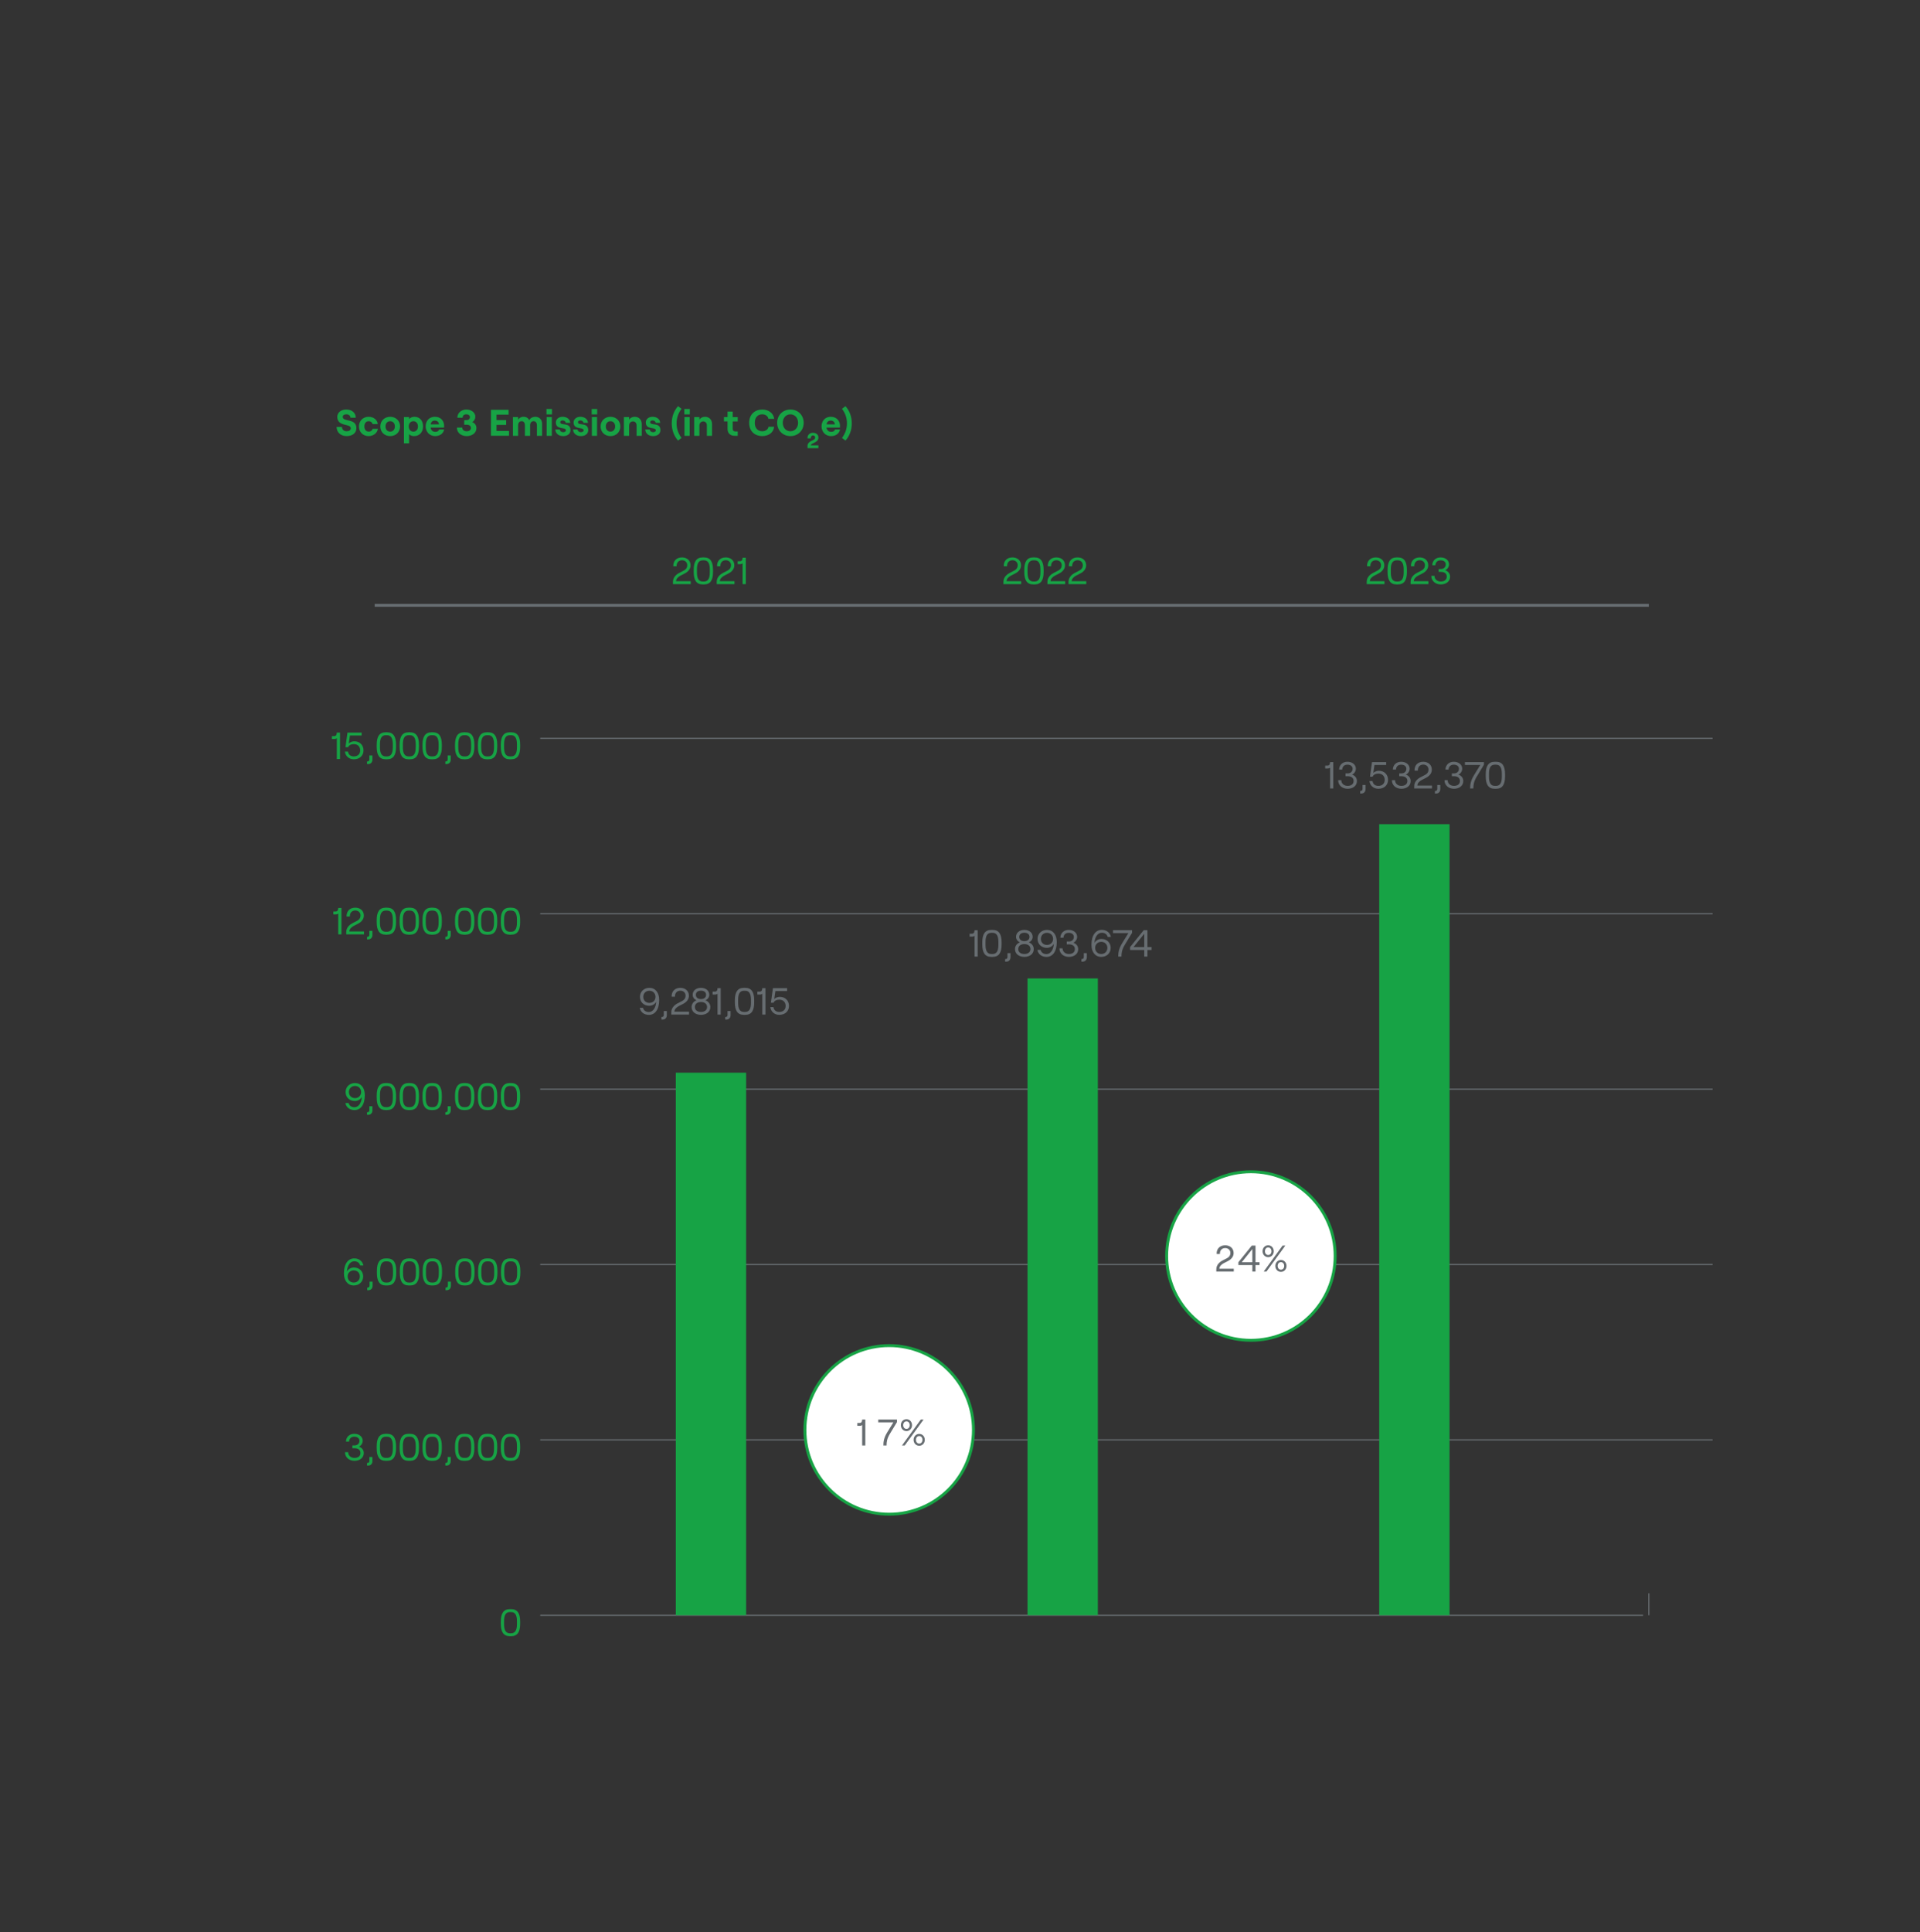 <?xml version="1.0" encoding="utf-8"?>
<!-- Generator: Adobe Illustrator 15.0.2, SVG Export Plug-In . SVG Version: 6.00 Build 0)  -->
<!DOCTYPE svg PUBLIC "-//W3C//DTD SVG 1.1//EN" "http://www.w3.org/Graphics/SVG/1.1/DTD/svg11.dtd">
<svg version="1.1" id="Vrstva_1" xmlns="http://www.w3.org/2000/svg" xmlns:xlink="http://www.w3.org/1999/xlink" x="0px" y="0px"
	 width="331px" height="333px" viewBox="0 0 331 333" enable-background="new 0 0 331 333" xml:space="preserve">
<rect x="0" y="0" width="331" height="333" fill="#333333" stroke="none"/>
<path fill="#17A345" d="M58.021,73.589h0.921c0.038,0.454,0.338,0.741,0.812,0.741c0.429,0,0.716-0.179,0.716-0.518
	c0-0.876-2.32-0.205-2.32-1.963c0-0.742,0.64-1.266,1.547-1.266c0.967,0,1.617,0.556,1.645,1.407h-0.915
	c-0.031-0.352-0.3-0.582-0.729-0.582c-0.377,0-0.612,0.179-0.612,0.441c0,0.934,2.353,0.179,2.353,1.95
	c0,0.837-0.678,1.361-1.682,1.361C58.736,75.161,58.059,74.541,58.021,73.589z M61.886,73.499c0-0.94,0.665-1.662,1.662-1.662
	c0.844,0,1.516,0.511,1.573,1.259h-0.896c-0.051-0.288-0.326-0.499-0.652-0.499c-0.479,0-0.761,0.377-0.761,0.901
	s0.288,0.895,0.774,0.895c0.325,0,0.588-0.198,0.65-0.486h0.908c-0.096,0.716-0.761,1.253-1.599,1.253
	C62.551,75.161,61.886,74.439,61.886,73.499z M65.565,73.499c0-0.959,0.71-1.662,1.701-1.662s1.7,0.703,1.7,1.662
	s-0.709,1.662-1.7,1.662S65.565,74.458,65.565,73.499z M67.267,74.394c0.479,0,0.806-0.364,0.806-0.895
	c0-0.537-0.325-0.901-0.806-0.901c-0.479,0-0.806,0.364-0.806,0.901C66.461,74.03,66.787,74.394,67.267,74.394z M69.636,71.888
	h0.889v0.352c0.192-0.25,0.513-0.403,0.928-0.403c0.901,0,1.478,0.658,1.478,1.662s-0.627,1.662-1.554,1.662
	c-0.364,0-0.679-0.121-0.852-0.339v1.592h-0.889V71.888z M71.267,74.394c0.467,0,0.786-0.358,0.786-0.895
	c0-0.543-0.319-0.901-0.786-0.901c-0.479,0-0.793,0.358-0.793,0.901C70.474,74.036,70.787,74.394,71.267,74.394z M74.972,71.837
	c1.139,0,1.593,0.837,1.593,1.573c0,0.122-0.007,0.217-0.013,0.288h-2.314c0.063,0.454,0.353,0.735,0.8,0.735
	c0.357,0,0.595-0.141,0.665-0.416h0.868c-0.128,0.697-0.74,1.144-1.533,1.144c-1.095,0-1.656-0.856-1.656-1.668
	C73.38,72.674,73.879,71.837,74.972,71.837z M75.676,73.135c-0.026-0.358-0.275-0.646-0.704-0.646c-0.402,0-0.646,0.198-0.722,0.646
	H75.676z M78.769,73.697h0.927c0,0.422,0.347,0.633,0.756,0.633c0.446,0,0.729-0.217,0.729-0.575c0-0.345-0.281-0.556-0.729-0.556
	h-0.423v-0.787h0.402c0.353,0,0.582-0.211,0.582-0.511c0-0.301-0.249-0.493-0.627-0.493c-0.357,0-0.626,0.179-0.633,0.595h-0.907
	c0.006-0.895,0.748-1.419,1.56-1.419c0.884,0,1.541,0.55,1.541,1.215c0,0.416-0.211,0.774-0.529,0.953
	c0.435,0.16,0.716,0.543,0.716,1.029c0,0.87-0.78,1.381-1.682,1.381C79.523,75.161,78.769,74.618,78.769,73.697z M84.638,70.635
	h3.043v0.825h-2.084v0.946h1.662v0.831h-1.662v1.042h2.154v0.831h-3.113V70.635z M88.427,71.888h0.895v0.454
	c0.174-0.294,0.479-0.505,0.914-0.505c0.507,0,0.831,0.205,0.985,0.588c0.153-0.313,0.556-0.588,1.073-0.588
	c0.704,0,1.157,0.518,1.157,1.164v2.11h-0.89v-1.829c0-0.416-0.224-0.69-0.567-0.69c-0.371,0-0.607,0.275-0.607,0.69v1.829h-0.896
	v-1.829c0-0.416-0.218-0.69-0.562-0.69c-0.371,0-0.607,0.275-0.607,0.69v1.829h-0.895V71.888z M94.212,70.488h0.946v0.94h-0.946
	V70.488z M94.237,71.888h0.896v3.223h-0.896V71.888z M95.735,74.023h0.769c0.031,0.288,0.255,0.467,0.588,0.467
	c0.274,0,0.467-0.134,0.467-0.313c0-0.659-1.731-0.013-1.731-1.368c0-0.569,0.491-0.972,1.149-0.972c0.773,0,1.298,0.416,1.33,1.048
	h-0.772c-0.039-0.275-0.288-0.422-0.531-0.422c-0.249,0-0.422,0.109-0.422,0.313c0,0.659,1.765-0.089,1.765,1.369
	c0,0.614-0.499,1.016-1.253,1.016C96.305,75.161,95.768,74.72,95.735,74.023z M98.795,74.023h0.767
	c0.032,0.288,0.256,0.467,0.589,0.467c0.274,0,0.467-0.134,0.467-0.313c0-0.659-1.732-0.013-1.732-1.368
	c0-0.569,0.492-0.972,1.151-0.972c0.772,0,1.298,0.416,1.329,1.048h-0.773c-0.038-0.275-0.287-0.422-0.53-0.422
	c-0.249,0-0.422,0.109-0.422,0.313c0,0.659,1.765-0.089,1.765,1.369c0,0.614-0.499,1.016-1.253,1.016
	C99.363,75.161,98.826,74.72,98.795,74.023z M102.007,70.488h0.946v0.94h-0.946V70.488z M102.032,71.888h0.896v3.223h-0.896V71.888z
	 M103.543,73.499c0-0.959,0.71-1.662,1.701-1.662c0.99,0,1.699,0.703,1.699,1.662s-0.709,1.662-1.699,1.662
	C104.253,75.161,103.543,74.458,103.543,73.499z M105.244,74.394c0.479,0,0.806-0.364,0.806-0.895c0-0.537-0.326-0.901-0.806-0.901
	c-0.48,0-0.807,0.364-0.807,0.901C104.438,74.03,104.765,74.394,105.244,74.394z M107.562,71.888h0.896v0.448
	c0.18-0.313,0.537-0.499,0.979-0.499c0.729,0,1.202,0.524,1.202,1.266v2.008h-0.896v-1.81c0-0.39-0.249-0.671-0.62-0.671
	c-0.391,0-0.665,0.301-0.665,0.716v1.765h-0.896V71.888z M111.242,74.023h0.768c0.032,0.288,0.256,0.467,0.588,0.467
	c0.275,0,0.467-0.134,0.467-0.313c0-0.659-1.731-0.013-1.731-1.368c0-0.569,0.492-0.972,1.149-0.972c0.774,0,1.298,0.416,1.33,1.048
	h-0.772c-0.038-0.275-0.288-0.422-0.53-0.422c-0.25,0-0.423,0.109-0.423,0.313c0,0.659,1.765-0.089,1.765,1.369
	c0,0.614-0.498,1.016-1.253,1.016C111.812,75.161,111.274,74.72,111.242,74.023z M115.806,72.968c0-1.151,0.371-2.148,1.08-2.966
	l0.607,0.454c-0.575,0.767-0.856,1.592-0.856,2.512c0,0.921,0.281,1.746,0.856,2.513l-0.607,0.454
	C116.177,75.117,115.806,74.119,115.806,72.968z M117.975,70.488h0.946v0.94h-0.946V70.488z M118.001,71.888h0.895v3.223h-0.895
	V71.888z M119.678,71.888h0.895v0.448c0.181-0.313,0.537-0.499,0.979-0.499c0.729,0,1.202,0.524,1.202,1.266v2.008h-0.896v-1.81
	c0-0.39-0.249-0.671-0.62-0.671c-0.39,0-0.665,0.301-0.665,0.716v1.765h-0.895V71.888z"/>
<g>
	<path fill="#17A345" d="M126.318,70.936v0.953h0.863v0.742h-0.863v1.272c0,0.313,0.167,0.46,0.454,0.46h0.409v0.748h-0.53
		c-0.741,0-1.222-0.422-1.222-1.17V72.63h-0.62v-0.742h0.62v-0.953L126.318,70.936L126.318,70.936z"/>
	<path fill="#17A345" d="M129.155,72.873c0-1.509,1.049-2.289,2.244-2.289c1.125,0,1.949,0.639,2.071,1.604h-1.004
		c-0.064-0.467-0.505-0.78-1.067-0.78c-0.723,0-1.278,0.505-1.278,1.464s0.557,1.458,1.278,1.458c0.575,0,1.018-0.313,1.094-0.774
		h0.959c-0.083,0.959-0.908,1.605-2.053,1.605C130.185,75.162,129.155,74.381,129.155,72.873z"/>
	<path fill="#17A345" d="M133.981,72.873c0-1.317,0.973-2.289,2.288-2.289c1.312,0,2.283,0.972,2.283,2.289
		s-0.973,2.289-2.283,2.289C134.953,75.162,133.981,74.189,133.981,72.873z M136.264,74.331c0.767,0,1.323-0.621,1.323-1.458
		s-0.558-1.464-1.323-1.464c-0.768,0-1.317,0.626-1.317,1.464S135.496,74.331,136.264,74.331z"/>
</g>
<path fill="#17A345" d="M140.154,74.595c0.558,0,0.938,0.325,0.938,0.822c0,0.355-0.206,0.632-0.625,0.841l-0.415,0.209
	c-0.127,0.067-0.28,0.165-0.28,0.288h1.312v0.486h-1.869l-0.004-0.415c0-0.408,0.348-0.677,0.591-0.796l0.426-0.213
	c0.19-0.09,0.299-0.225,0.299-0.4c0-0.22-0.138-0.366-0.373-0.366c-0.258,0-0.393,0.206-0.386,0.505h-0.563
	C139.197,74.958,139.57,74.595,140.154,74.595z"/>
<g>
	<path fill="#17A345" d="M143.221,71.837c1.138,0,1.592,0.837,1.592,1.573c0,0.122-0.007,0.217-0.013,0.288h-2.314
		c0.063,0.454,0.353,0.735,0.8,0.735c0.357,0,0.595-0.141,0.665-0.416h0.869c-0.128,0.697-0.741,1.145-1.534,1.145
		c-1.094,0-1.655-0.857-1.655-1.669C141.629,72.674,142.127,71.837,143.221,71.837z M143.924,73.135
		c-0.025-0.358-0.275-0.646-0.703-0.646c-0.403,0-0.646,0.198-0.723,0.646H143.924z"/>
	<path fill="#17A345" d="M146.012,72.969c0-0.921-0.281-1.746-0.857-2.513l0.607-0.454c0.71,0.818,1.081,1.816,1.081,2.967
		c0,1.15-0.371,2.148-1.081,2.966l-0.607-0.454C145.73,74.714,146.012,73.889,146.012,72.969z"/>
</g>
<g>
	<g>
		
			<line fill="none" stroke="#676D71" stroke-width="0.5" stroke-miterlimit="10" x1="64.595" y1="104.333" x2="284.253" y2="104.333"/>
	</g>
</g>
<g>
	<path fill="#17A345" d="M117.574,96.073c0.857,0,1.476,0.533,1.476,1.358c0,0.592-0.364,1.092-1.06,1.437l-0.65,0.332
		c-0.37,0.188-0.786,0.533-0.786,0.975h2.522v0.5h-3.062v-0.396c0-0.812,0.638-1.313,1.105-1.547l0.694-0.358
		c0.487-0.247,0.663-0.559,0.663-0.956c0-0.52-0.384-0.858-0.902-0.858c-0.586,0-0.956,0.416-0.931,1.04h-0.572
		C116.04,96.671,116.638,96.073,117.574,96.073z"/>
	<path fill="#17A345" d="M119.592,98.582v-0.364c0-1.391,0.449-2.145,1.548-2.145h0.229c1.11,0,1.553,0.754,1.553,2.145v0.364
		c0,1.391-0.441,2.146-1.553,2.146h-0.229C120.041,100.728,119.592,99.973,119.592,98.582z M121.159,100.227h0.2
		c0.709,0,1.009-0.526,1.009-1.579v-0.494c0-1.053-0.3-1.58-1.009-1.58h-0.2c-0.709,0-1.009,0.526-1.009,1.58v0.494
		C120.151,99.7,120.45,100.227,121.159,100.227z"/>
	<path fill="#17A345" d="M125.12,96.073c0.857,0,1.476,0.533,1.476,1.358c0,0.592-0.364,1.092-1.06,1.437l-0.65,0.332
		c-0.37,0.188-0.786,0.533-0.786,0.975h2.522v0.5h-3.062v-0.396c0-0.812,0.639-1.313,1.105-1.547l0.694-0.358
		c0.487-0.247,0.663-0.559,0.663-0.956c0-0.52-0.384-0.858-0.902-0.858c-0.585,0-0.956,0.416-0.931,1.04h-0.571
		C123.586,96.671,124.184,96.073,125.12,96.073z"/>
	<path fill="#17A345" d="M128.574,100.675h-0.554v-3.601c-0.07,0.104-0.232,0.156-0.409,0.156h-0.436v-0.5h0.37
		c0.286,0,0.449-0.124,0.48-0.604h0.547L128.574,100.675L128.574,100.675z"/>
</g>
<g>
	<path fill="#17A345" d="M174.546,96.073c0.857,0,1.476,0.533,1.476,1.358c0,0.592-0.363,1.092-1.06,1.437l-0.65,0.332
		c-0.37,0.188-0.786,0.533-0.786,0.975h2.522v0.5h-3.062v-0.396c0-0.812,0.639-1.313,1.105-1.547l0.695-0.358
		c0.486-0.247,0.663-0.559,0.663-0.956c0-0.52-0.385-0.858-0.903-0.858c-0.585,0-0.956,0.416-0.93,1.04h-0.572
		C173.012,96.671,173.609,96.073,174.546,96.073z"/>
	<path fill="#17A345" d="M176.584,98.582v-0.364c0-1.391,0.448-2.145,1.547-2.145h0.228c1.111,0,1.555,0.754,1.555,2.145v0.364
		c0,1.391-0.442,2.146-1.555,2.146h-0.228C177.032,100.728,176.584,99.973,176.584,98.582z M178.15,100.227h0.201
		c0.709,0,1.008-0.526,1.008-1.579v-0.494c0-1.053-0.299-1.58-1.008-1.58h-0.201c-0.709,0-1.008,0.526-1.008,1.58v0.494
		C177.143,99.7,177.441,100.227,178.15,100.227z"/>
	<path fill="#17A345" d="M182.131,96.073c0.857,0,1.476,0.533,1.476,1.358c0,0.592-0.363,1.092-1.06,1.437l-0.65,0.332
		c-0.37,0.188-0.786,0.533-0.786,0.975h2.522v0.5h-3.062v-0.396c0-0.812,0.639-1.313,1.105-1.547l0.695-0.358
		c0.486-0.247,0.663-0.559,0.663-0.956c0-0.52-0.385-0.858-0.903-0.858c-0.585,0-0.956,0.416-0.93,1.04h-0.572
		C180.597,96.671,181.194,96.073,182.131,96.073z"/>
	<path fill="#17A345" d="M185.768,96.073c0.858,0,1.477,0.533,1.477,1.358c0,0.592-0.364,1.092-1.061,1.437l-0.649,0.332
		c-0.37,0.188-0.786,0.533-0.786,0.975h2.521v0.5h-3.062v-0.396c0-0.812,0.638-1.313,1.104-1.547l0.695-0.358
		c0.487-0.247,0.663-0.559,0.663-0.956c0-0.52-0.384-0.858-0.903-0.858c-0.585,0-0.956,0.416-0.93,1.04h-0.572
		C184.233,96.671,184.831,96.073,185.768,96.073z"/>
</g>
<g>
	<path fill="#17A345" d="M237.175,96.073c0.858,0,1.476,0.533,1.476,1.358c0,0.592-0.363,1.092-1.06,1.437l-0.65,0.332
		c-0.37,0.188-0.786,0.533-0.786,0.975h2.522v0.5h-3.062v-0.396c0-0.812,0.638-1.313,1.104-1.547l0.695-0.358
		c0.486-0.247,0.663-0.559,0.663-0.956c0-0.52-0.385-0.858-0.903-0.858c-0.585,0-0.956,0.416-0.93,1.04h-0.572
		C235.641,96.671,236.238,96.073,237.175,96.073z"/>
	<path fill="#17A345" d="M239.213,98.582v-0.364c0-1.391,0.448-2.145,1.547-2.145h0.228c1.111,0,1.555,0.754,1.555,2.145v0.364
		c0,1.391-0.442,2.146-1.555,2.146h-0.228C239.661,100.728,239.213,99.973,239.213,98.582z M240.779,100.227h0.201
		c0.709,0,1.008-0.526,1.008-1.579v-0.494c0-1.053-0.299-1.58-1.008-1.58h-0.201c-0.709,0-1.008,0.526-1.008,1.58v0.494
		C239.771,99.7,240.07,100.227,240.779,100.227z"/>
</g>
<g>
	<path fill="#17A345" d="M244.746,96.073c0.857,0,1.476,0.533,1.476,1.358c0,0.592-0.364,1.092-1.06,1.437l-0.65,0.332
		c-0.37,0.188-0.786,0.533-0.786,0.975h2.522v0.5h-3.062v-0.396c0-0.812,0.639-1.313,1.105-1.547l0.694-0.358
		c0.487-0.247,0.663-0.559,0.663-0.956c0-0.52-0.384-0.858-0.902-0.858c-0.585,0-0.956,0.416-0.931,1.04h-0.571
		C243.212,96.671,243.81,96.073,244.746,96.073z"/>
	<path fill="#17A345" d="M246.751,99.245h0.546c0,0.592,0.468,0.981,1.085,0.981c0.631,0,1.034-0.305,1.034-0.845
		c0-0.533-0.403-0.819-1.034-0.819h-0.363v-0.487h0.357c0.539,0,0.864-0.332,0.864-0.787c0-0.448-0.352-0.715-0.896-0.715
		c-0.521,0-0.858,0.305-0.891,0.845h-0.54c0.031-0.825,0.624-1.345,1.437-1.345c0.846,0,1.456,0.5,1.456,1.196
		c0,0.461-0.292,0.852-0.656,1.014c0.476,0.156,0.839,0.559,0.839,1.105c0,0.871-0.755,1.339-1.605,1.339
		C247.466,100.728,246.751,100.136,246.751,99.245z"/>
</g>
<g>
	<g>
		<path fill="none" stroke="#676D71" stroke-width="0.2" stroke-miterlimit="10" d="M284.253,278.395v-3.78 M93.136,278.395h190.118
			"/>
	</g>
</g>
<g>
	<path fill="#17A345" d="M86.342,279.854v-0.364c0-1.392,0.448-2.146,1.547-2.146h0.229c1.11,0,1.554,0.754,1.554,2.146v0.364
		c0,1.391-0.442,2.146-1.554,2.146h-0.229C86.79,281.998,86.342,281.244,86.342,279.854z M87.908,281.497h0.2
		c0.709,0,1.009-0.526,1.009-1.579v-0.494c0-1.053-0.3-1.58-1.009-1.58h-0.2c-0.709,0-1.009,0.526-1.009,1.58v0.494
		C86.9,280.971,87.199,281.497,87.908,281.497z"/>
</g>
<g>
	<path fill="#17A345" d="M59.477,250.292h0.546c0,0.592,0.469,0.981,1.085,0.981c0.631,0,1.034-0.306,1.034-0.846
		c0-0.533-0.403-0.818-1.034-0.818h-0.362v-0.487h0.356c0.539,0,0.864-0.332,0.864-0.787c0-0.448-0.351-0.715-0.896-0.715
		c-0.521,0-0.857,0.306-0.891,0.845h-0.54c0.032-0.824,0.624-1.345,1.438-1.345c0.845,0,1.456,0.5,1.456,1.196
		c0,0.461-0.292,0.852-0.656,1.014c0.475,0.156,0.839,0.559,0.839,1.105c0,0.871-0.755,1.338-1.606,1.338
		C60.191,251.773,59.477,251.184,59.477,250.292z"/>
	<path fill="#17A345" d="M63.679,251.807v-0.688h0.526v0.708c0,0.455-0.293,0.767-0.723,0.767h-0.208v-0.448h0.092
		C63.555,252.145,63.679,252.009,63.679,251.807z"/>
	<path fill="#17A345" d="M64.943,249.629v-0.363c0-1.392,0.449-2.146,1.549-2.146h0.228c1.111,0,1.553,0.754,1.553,2.146v0.363
		c0,1.391-0.44,2.145-1.553,2.145h-0.228C65.393,251.773,64.943,251.021,64.943,249.629z M66.511,251.273h0.201
		c0.709,0,1.008-0.525,1.008-1.58V249.2c0-1.054-0.299-1.58-1.008-1.58h-0.201c-0.709,0-1.008,0.526-1.008,1.58v0.493
		C65.503,250.748,65.802,251.273,66.511,251.273z"/>
	<path fill="#17A345" d="M68.893,249.629v-0.363c0-1.392,0.448-2.146,1.547-2.146h0.229c1.11,0,1.554,0.754,1.554,2.146v0.363
		c0,1.391-0.442,2.145-1.554,2.145H70.44C69.341,251.773,68.893,251.021,68.893,249.629z M70.459,251.273h0.201
		c0.709,0,1.008-0.525,1.008-1.58V249.2c0-1.054-0.299-1.58-1.008-1.58h-0.201c-0.709,0-1.008,0.526-1.008,1.58v0.493
		C69.451,250.748,69.75,251.273,70.459,251.273z"/>
	<path fill="#17A345" d="M72.84,249.629v-0.363c0-1.392,0.449-2.146,1.548-2.146h0.229c1.11,0,1.553,0.754,1.553,2.146v0.363
		c0,1.391-0.441,2.145-1.553,2.145h-0.229C73.289,251.773,72.84,251.021,72.84,249.629z M74.407,251.273h0.2
		c0.709,0,1.009-0.525,1.009-1.58V249.2c0-1.054-0.3-1.58-1.009-1.58h-0.2c-0.71,0-1.009,0.526-1.009,1.58v0.493
		C73.399,250.748,73.698,251.273,74.407,251.273z"/>
	<path fill="#17A345" d="M77.179,251.807v-0.688h0.526v0.708c0,0.455-0.293,0.767-0.723,0.767h-0.208v-0.448h0.092
		C77.055,252.145,77.179,252.009,77.179,251.807z"/>
	<path fill="#17A345" d="M78.445,249.629v-0.363c0-1.392,0.448-2.146,1.548-2.146h0.228c1.111,0,1.554,0.754,1.554,2.146v0.363
		c0,1.391-0.441,2.145-1.554,2.145h-0.228C78.894,251.773,78.445,251.021,78.445,249.629z M80.012,251.273h0.201
		c0.709,0,1.008-0.525,1.008-1.58V249.2c0-1.054-0.299-1.58-1.008-1.58h-0.201c-0.709,0-1.008,0.526-1.008,1.58v0.493
		C79.004,250.748,79.303,251.273,80.012,251.273z"/>
	<path fill="#17A345" d="M82.393,249.629v-0.363c0-1.392,0.449-2.146,1.548-2.146h0.229c1.11,0,1.553,0.754,1.553,2.146v0.363
		c0,1.391-0.441,2.145-1.553,2.145H83.94C82.842,251.773,82.393,251.021,82.393,249.629z M83.96,251.273h0.201
		c0.709,0,1.008-0.525,1.008-1.58V249.2c0-1.054-0.299-1.58-1.008-1.58H83.96c-0.709,0-1.008,0.526-1.008,1.58v0.493
		C82.952,250.748,83.251,251.273,83.96,251.273z"/>
	<path fill="#17A345" d="M86.342,249.629v-0.363c0-1.392,0.448-2.146,1.547-2.146h0.229c1.11,0,1.554,0.754,1.554,2.146v0.363
		c0,1.391-0.442,2.145-1.554,2.145h-0.229C86.79,251.773,86.342,251.021,86.342,249.629z M87.908,251.273h0.2
		c0.709,0,1.009-0.525,1.009-1.58V249.2c0-1.054-0.3-1.58-1.009-1.58h-0.2c-0.709,0-1.009,0.526-1.009,1.58v0.493
		C86.9,250.748,87.199,251.273,87.908,251.273z"/>
</g>
<g>
	<path fill="#17A345" d="M62.609,220.004c0,0.896-0.688,1.547-1.625,1.547c-1.04,0-1.689-0.832-1.689-2.087
		c0-1.709,0.768-2.573,1.774-2.573c0.839,0,1.449,0.493,1.572,1.215h-0.559c-0.099-0.441-0.469-0.722-1.008-0.722
		c-0.729,0-1.217,0.78-1.262,1.781c0.195-0.423,0.688-0.708,1.196-0.708C61.953,218.458,62.609,219.114,62.609,220.004z
		 M60.984,221.051c0.617,0,1.054-0.441,1.054-1.053c0-0.604-0.437-1.04-1.054-1.04c-0.61,0-1.053,0.437-1.053,1.04
		C59.932,220.609,60.373,221.051,60.984,221.051z"/>
	<path fill="#17A345" d="M63.711,221.584v-0.689h0.525v0.709c0,0.455-0.292,0.767-0.722,0.767h-0.208v-0.449h0.091
		C63.587,221.922,63.711,221.786,63.711,221.584z"/>
	<path fill="#17A345" d="M64.977,219.406v-0.364c0-1.392,0.448-2.146,1.547-2.146h0.229c1.11,0,1.554,0.754,1.554,2.146v0.364
		c0,1.391-0.442,2.146-1.554,2.146h-0.229C65.425,221.552,64.977,220.797,64.977,219.406z M66.543,221.051h0.201
		c0.709,0,1.008-0.525,1.008-1.578v-0.494c0-1.054-0.299-1.58-1.008-1.58h-0.201c-0.709,0-1.008,0.525-1.008,1.58v0.494
		C65.535,220.523,65.834,221.051,66.543,221.051z"/>
	<path fill="#17A345" d="M68.924,219.406v-0.364c0-1.392,0.449-2.146,1.548-2.146H70.7c1.11,0,1.553,0.754,1.553,2.146v0.364
		c0,1.391-0.441,2.146-1.553,2.146h-0.229C69.373,221.552,68.924,220.797,68.924,219.406z M70.491,221.051h0.2
		c0.709,0,1.009-0.525,1.009-1.578v-0.494c0-1.054-0.3-1.58-1.009-1.58h-0.2c-0.709,0-1.009,0.525-1.009,1.58v0.494
		C69.483,220.523,69.782,221.051,70.491,221.051z"/>
	<path fill="#17A345" d="M72.873,219.406v-0.364c0-1.392,0.447-2.146,1.547-2.146h0.228c1.111,0,1.555,0.754,1.555,2.146v0.364
		c0,1.391-0.442,2.146-1.555,2.146H74.42C73.321,221.552,72.873,220.797,72.873,219.406z M74.439,221.051h0.201
		c0.709,0,1.008-0.525,1.008-1.578v-0.494c0-1.054-0.299-1.58-1.008-1.58h-0.201c-0.709,0-1.008,0.525-1.008,1.58v0.494
		C73.432,220.523,73.73,221.051,74.439,221.051z"/>
	<path fill="#17A345" d="M77.211,221.584v-0.689h0.525v0.709c0,0.455-0.292,0.767-0.722,0.767h-0.208v-0.449h0.091
		C77.087,221.922,77.211,221.786,77.211,221.584z"/>
	<path fill="#17A345" d="M78.477,219.406v-0.364c0-1.392,0.449-2.146,1.548-2.146h0.229c1.11,0,1.553,0.754,1.553,2.146v0.364
		c0,1.391-0.441,2.146-1.553,2.146h-0.229C78.926,221.552,78.477,220.797,78.477,219.406z M80.044,221.051h0.201
		c0.709,0,1.008-0.525,1.008-1.578v-0.494c0-1.054-0.299-1.58-1.008-1.58h-0.201c-0.709,0-1.008,0.525-1.008,1.58v0.494
		C79.036,220.523,79.335,221.051,80.044,221.051z"/>
	<path fill="#17A345" d="M82.426,219.406v-0.364c0-1.392,0.448-2.146,1.547-2.146H84.2c1.11,0,1.554,0.754,1.554,2.146v0.364
		c0,1.391-0.442,2.146-1.554,2.146h-0.229C82.874,221.552,82.426,220.797,82.426,219.406z M83.992,221.051h0.2
		c0.709,0,1.009-0.525,1.009-1.578v-0.494c0-1.054-0.3-1.58-1.009-1.58h-0.2c-0.709,0-1.009,0.525-1.009,1.58v0.494
		C82.984,220.523,83.283,221.051,83.992,221.051z"/>
	<path fill="#17A345" d="M86.373,219.406v-0.364c0-1.392,0.448-2.146,1.548-2.146h0.228c1.111,0,1.554,0.754,1.554,2.146v0.364
		c0,1.391-0.441,2.146-1.554,2.146h-0.228C86.822,221.552,86.373,220.797,86.373,219.406z M87.94,221.051h0.201
		c0.709,0,1.008-0.525,1.008-1.578v-0.494c0-1.054-0.299-1.58-1.008-1.58H87.94c-0.709,0-1.008,0.525-1.008,1.58v0.494
		C86.933,220.523,87.231,221.051,87.94,221.051z"/>
</g>
<g>
	<path fill="#17A345" d="M59.58,188.215c0-0.896,0.688-1.547,1.625-1.547c1.04,0,1.689,0.832,1.689,2.086
		c0,1.709-0.768,2.574-1.773,2.574c-0.839,0-1.45-0.494-1.573-1.217h0.559c0.099,0.443,0.469,0.723,1.009,0.723
		c0.728,0,1.216-0.779,1.261-1.781c-0.194,0.424-0.688,0.708-1.196,0.708C60.236,189.762,59.58,189.105,59.58,188.215z
		 M61.205,189.261c0.61,0,1.053-0.435,1.053-1.04c0-0.611-0.441-1.053-1.053-1.053c-0.617,0-1.054,0.441-1.054,1.053
		C60.152,188.826,60.588,189.261,61.205,189.261z"/>
</g>
<g>
	<path fill="#17A345" d="M63.678,191.354v-0.688h0.526v0.708c0,0.455-0.292,0.768-0.723,0.768h-0.208v-0.449h0.092
		C63.554,191.691,63.678,191.557,63.678,191.354z"/>
	<path fill="#17A345" d="M64.943,189.177v-0.364c0-1.391,0.449-2.145,1.549-2.145h0.228c1.111,0,1.553,0.754,1.553,2.145v0.364
		c0,1.392-0.44,2.146-1.553,2.146h-0.228C65.393,191.322,64.943,190.568,64.943,189.177z M66.511,190.82h0.201
		c0.709,0,1.008-0.525,1.008-1.578v-0.494c0-1.053-0.299-1.58-1.008-1.58h-0.201c-0.709,0-1.008,0.525-1.008,1.58v0.494
		C65.503,190.295,65.802,190.82,66.511,190.82z"/>
	<path fill="#17A345" d="M68.893,189.177v-0.364c0-1.391,0.448-2.145,1.547-2.145h0.229c1.11,0,1.554,0.754,1.554,2.145v0.364
		c0,1.392-0.442,2.146-1.554,2.146H70.44C69.341,191.322,68.893,190.568,68.893,189.177z M70.459,190.82h0.201
		c0.709,0,1.008-0.525,1.008-1.578v-0.494c0-1.053-0.299-1.58-1.008-1.58h-0.201c-0.709,0-1.008,0.525-1.008,1.58v0.494
		C69.451,190.295,69.75,190.82,70.459,190.82z"/>
	<path fill="#17A345" d="M72.84,189.177v-0.364c0-1.391,0.449-2.145,1.548-2.145h0.229c1.11,0,1.553,0.754,1.553,2.145v0.364
		c0,1.392-0.441,2.146-1.553,2.146h-0.229C73.289,191.322,72.84,190.568,72.84,189.177z M74.407,190.82h0.2
		c0.709,0,1.009-0.525,1.009-1.578v-0.494c0-1.053-0.3-1.58-1.009-1.58h-0.2c-0.71,0-1.009,0.525-1.009,1.58v0.494
		C73.399,190.295,73.698,190.82,74.407,190.82z"/>
	<path fill="#17A345" d="M77.179,191.354v-0.688h0.526v0.708c0,0.455-0.293,0.768-0.723,0.768h-0.208v-0.449h0.092
		C77.055,191.691,77.179,191.557,77.179,191.354z"/>
	<path fill="#17A345" d="M78.443,189.177v-0.364c0-1.391,0.449-2.145,1.549-2.145h0.228c1.111,0,1.553,0.754,1.553,2.145v0.364
		c0,1.392-0.44,2.146-1.553,2.146h-0.228C78.893,191.322,78.443,190.568,78.443,189.177z M80.011,190.82h0.201
		c0.709,0,1.008-0.525,1.008-1.578v-0.494c0-1.053-0.299-1.58-1.008-1.58h-0.201c-0.709,0-1.008,0.525-1.008,1.58v0.494
		C79.003,190.295,79.302,190.82,80.011,190.82z"/>
	<path fill="#17A345" d="M82.393,189.177v-0.364c0-1.391,0.448-2.145,1.547-2.145h0.229c1.11,0,1.554,0.754,1.554,2.145v0.364
		c0,1.392-0.442,2.146-1.554,2.146H83.94C82.841,191.322,82.393,190.568,82.393,189.177z M83.959,190.82h0.201
		c0.709,0,1.008-0.525,1.008-1.578v-0.494c0-1.053-0.299-1.58-1.008-1.58h-0.201c-0.709,0-1.008,0.525-1.008,1.58v0.494
		C82.951,190.295,83.25,190.82,83.959,190.82z"/>
	<path fill="#17A345" d="M86.34,189.177v-0.364c0-1.391,0.449-2.145,1.548-2.145h0.229c1.11,0,1.553,0.754,1.553,2.145v0.364
		c0,1.392-0.441,2.146-1.553,2.146h-0.229C86.789,191.322,86.34,190.568,86.34,189.177z M87.907,190.82h0.2
		c0.709,0,1.009-0.525,1.009-1.578v-0.494c0-1.053-0.3-1.58-1.009-1.58h-0.2c-0.71,0-1.009,0.525-1.009,1.58v0.494
		C86.899,190.295,87.198,190.82,87.907,190.82z"/>
</g>
<g>
	<path fill="#17A345" d="M58.866,161.041h-0.554v-3.601c-0.07,0.104-0.232,0.156-0.409,0.156h-0.436v-0.5h0.371
		c0.285,0,0.448-0.124,0.479-0.604h0.547L58.866,161.041L58.866,161.041z"/>
	<path fill="#17A345" d="M61.25,156.438c0.857,0,1.476,0.533,1.476,1.358c0,0.592-0.364,1.092-1.06,1.437l-0.65,0.332
		c-0.37,0.188-0.786,0.533-0.786,0.975h2.522v0.5H59.69v-0.396c0-0.812,0.639-1.313,1.105-1.547l0.695-0.358
		c0.486-0.247,0.662-0.559,0.662-0.956c0-0.52-0.384-0.858-0.902-0.858c-0.585,0-0.956,0.416-0.931,1.04h-0.571
		C59.716,157.036,60.313,156.438,61.25,156.438z"/>
	<path fill="#17A345" d="M63.678,161.125v-0.689h0.526v0.708c0,0.455-0.292,0.767-0.723,0.767h-0.208v-0.449h0.092
		C63.554,161.463,63.678,161.327,63.678,161.125z"/>
	<path fill="#17A345" d="M64.943,158.947v-0.364c0-1.391,0.448-2.145,1.548-2.145h0.228c1.111,0,1.554,0.754,1.554,2.145v0.364
		c0,1.391-0.441,2.146-1.554,2.146H66.49C65.392,161.093,64.943,160.338,64.943,158.947z M66.51,160.592h0.201
		c0.709,0,1.008-0.526,1.008-1.579v-0.494c0-1.053-0.299-1.58-1.008-1.58H66.51c-0.709,0-1.008,0.526-1.008,1.58v0.494
		C65.502,160.065,65.801,160.592,66.51,160.592z"/>
	<path fill="#17A345" d="M68.891,158.947v-0.364c0-1.391,0.449-2.145,1.548-2.145h0.229c1.11,0,1.553,0.754,1.553,2.145v0.364
		c0,1.391-0.441,2.146-1.553,2.146h-0.229C69.34,161.093,68.891,160.338,68.891,158.947z M70.458,160.592h0.201
		c0.709,0,1.008-0.526,1.008-1.579v-0.494c0-1.053-0.299-1.58-1.008-1.58h-0.201c-0.709,0-1.008,0.526-1.008,1.58v0.494
		C69.45,160.065,69.749,160.592,70.458,160.592z"/>
	<path fill="#17A345" d="M72.84,158.947v-0.364c0-1.391,0.448-2.145,1.547-2.145h0.228c1.111,0,1.555,0.754,1.555,2.145v0.364
		c0,1.391-0.442,2.146-1.555,2.146h-0.228C73.288,161.093,72.84,160.338,72.84,158.947z M74.406,160.592h0.201
		c0.709,0,1.009-0.526,1.009-1.579v-0.494c0-1.053-0.3-1.58-1.009-1.58h-0.201c-0.709,0-1.008,0.526-1.008,1.58v0.494
		C73.398,160.065,73.697,160.592,74.406,160.592z"/>
	<path fill="#17A345" d="M77.178,161.125v-0.689h0.526v0.708c0,0.455-0.292,0.767-0.723,0.767h-0.208v-0.449h0.092
		C77.054,161.463,77.178,161.327,77.178,161.125z"/>
	<path fill="#17A345" d="M78.443,158.947v-0.364c0-1.391,0.449-2.145,1.549-2.145h0.228c1.111,0,1.553,0.754,1.553,2.145v0.364
		c0,1.391-0.44,2.146-1.553,2.146h-0.228C78.893,161.093,78.443,160.338,78.443,158.947z M80.011,160.592h0.201
		c0.709,0,1.008-0.526,1.008-1.579v-0.494c0-1.053-0.299-1.58-1.008-1.58h-0.201c-0.709,0-1.008,0.526-1.008,1.58v0.494
		C79.003,160.065,79.302,160.592,80.011,160.592z"/>
	<path fill="#17A345" d="M82.393,158.947v-0.364c0-1.391,0.448-2.145,1.547-2.145h0.229c1.11,0,1.554,0.754,1.554,2.145v0.364
		c0,1.391-0.442,2.146-1.554,2.146H83.94C82.841,161.093,82.393,160.338,82.393,158.947z M83.959,160.592h0.201
		c0.709,0,1.008-0.526,1.008-1.579v-0.494c0-1.053-0.299-1.58-1.008-1.58h-0.201c-0.709,0-1.008,0.526-1.008,1.58v0.494
		C82.951,160.065,83.25,160.592,83.959,160.592z"/>
	<path fill="#17A345" d="M86.34,158.947v-0.364c0-1.391,0.449-2.145,1.548-2.145h0.229c1.11,0,1.553,0.754,1.553,2.145v0.364
		c0,1.391-0.441,2.146-1.553,2.146h-0.229C86.789,161.093,86.34,160.338,86.34,158.947z M87.907,160.592h0.2
		c0.709,0,1.009-0.526,1.009-1.579v-0.494c0-1.053-0.3-1.58-1.009-1.58h-0.2c-0.71,0-1.009,0.526-1.009,1.58v0.494
		C86.899,160.065,87.198,160.592,87.907,160.592z"/>
</g>
<g>
	<path fill="#17A345" d="M58.62,130.817h-0.554v-3.601c-0.07,0.104-0.232,0.156-0.408,0.156h-0.437v-0.5h0.371
		c0.285,0,0.448-0.124,0.479-0.604h0.547L58.62,130.817L58.62,130.817z"/>
	<path fill="#17A345" d="M59.463,129.537h0.533c0.07,0.533,0.448,0.832,1.001,0.832c0.67,0,1.099-0.39,1.099-1.04
		s-0.429-1.079-1.092-1.079c-0.501,0-0.858,0.201-0.994,0.533h-0.455l0.351-2.516h2.438v0.5h-2.015l-0.202,1.372
		c0.222-0.208,0.599-0.371,0.941-0.371c0.949,0,1.601,0.637,1.601,1.56s-0.684,1.541-1.671,1.541
		C60.165,130.869,59.541,130.304,59.463,129.537z"/>
	<path fill="#17A345" d="M63.678,130.902v-0.689h0.526v0.708c0,0.455-0.292,0.767-0.723,0.767h-0.208v-0.449h0.092
		C63.554,131.24,63.678,131.104,63.678,130.902z"/>
	<path fill="#17A345" d="M64.943,128.724v-0.364c0-1.391,0.449-2.145,1.549-2.145h0.228c1.111,0,1.553,0.754,1.553,2.145v0.364
		c0,1.391-0.44,2.145-1.553,2.145h-0.228C65.393,130.869,64.943,130.115,64.943,128.724z M66.511,130.369h0.201
		c0.709,0,1.008-0.526,1.008-1.58v-0.494c0-1.053-0.299-1.58-1.008-1.58h-0.201c-0.709,0-1.008,0.526-1.008,1.58v0.494
		C65.503,129.842,65.802,130.369,66.511,130.369z"/>
	<path fill="#17A345" d="M68.893,128.724v-0.364c0-1.391,0.448-2.145,1.547-2.145h0.229c1.11,0,1.554,0.754,1.554,2.145v0.364
		c0,1.391-0.442,2.145-1.554,2.145H70.44C69.341,130.869,68.893,130.115,68.893,128.724z M70.459,130.369h0.201
		c0.709,0,1.008-0.526,1.008-1.58v-0.494c0-1.053-0.299-1.58-1.008-1.58h-0.201c-0.709,0-1.008,0.526-1.008,1.58v0.494
		C69.451,129.842,69.75,130.369,70.459,130.369z"/>
	<path fill="#17A345" d="M72.84,128.724v-0.364c0-1.391,0.449-2.145,1.548-2.145h0.229c1.11,0,1.553,0.754,1.553,2.145v0.364
		c0,1.391-0.441,2.145-1.553,2.145h-0.229C73.289,130.869,72.84,130.115,72.84,128.724z M74.407,130.369h0.2
		c0.709,0,1.009-0.526,1.009-1.58v-0.494c0-1.053-0.3-1.58-1.009-1.58h-0.2c-0.71,0-1.009,0.526-1.009,1.58v0.494
		C73.399,129.842,73.698,130.369,74.407,130.369z"/>
	<path fill="#17A345" d="M77.179,130.902v-0.689h0.526v0.708c0,0.455-0.293,0.767-0.723,0.767h-0.208v-0.449h0.092
		C77.055,131.24,77.179,131.104,77.179,130.902z"/>
	<path fill="#17A345" d="M78.445,128.724v-0.364c0-1.391,0.448-2.145,1.548-2.145h0.228c1.111,0,1.554,0.754,1.554,2.145v0.364
		c0,1.391-0.441,2.145-1.554,2.145h-0.228C78.894,130.869,78.445,130.115,78.445,128.724z M80.012,130.369h0.201
		c0.709,0,1.008-0.526,1.008-1.58v-0.494c0-1.053-0.299-1.58-1.008-1.58h-0.201c-0.709,0-1.008,0.526-1.008,1.58v0.494
		C79.004,129.842,79.303,130.369,80.012,130.369z"/>
	<path fill="#17A345" d="M82.393,128.724v-0.364c0-1.391,0.449-2.145,1.548-2.145h0.229c1.11,0,1.553,0.754,1.553,2.145v0.364
		c0,1.391-0.441,2.145-1.553,2.145H83.94C82.842,130.869,82.393,130.115,82.393,128.724z M83.96,130.369h0.201
		c0.709,0,1.008-0.526,1.008-1.58v-0.494c0-1.053-0.299-1.58-1.008-1.58H83.96c-0.709,0-1.008,0.526-1.008,1.58v0.494
		C82.952,129.842,83.251,130.369,83.96,130.369z"/>
	<path fill="#17A345" d="M86.342,128.724v-0.364c0-1.391,0.448-2.145,1.547-2.145h0.229c1.11,0,1.554,0.754,1.554,2.145v0.364
		c0,1.391-0.442,2.145-1.554,2.145h-0.229C86.79,130.869,86.342,130.115,86.342,128.724z M87.908,130.369h0.2
		c0.709,0,1.009-0.526,1.009-1.58v-0.494c0-1.053-0.3-1.58-1.009-1.58h-0.2c-0.709,0-1.009,0.526-1.009,1.58v0.494
		C86.9,129.842,87.199,130.369,87.908,130.369z"/>
</g>
<g>
	<g>
		<path fill="none" stroke="#676D71" stroke-width="0.2" stroke-miterlimit="10" d="M93.136,127.263h202.107 M93.136,157.489
			h202.107 M93.136,187.715h202.107 M93.136,217.941h202.107 M93.136,248.167h202.107"/>
	</g>
</g>
<rect x="237.769" y="142.049" fill="#17A345" width="12.128" height="136.346"/>
<rect x="177.137" y="168.635" fill="#17A345" width="12.127" height="109.76"/>
<rect x="116.504" y="184.884" fill="#17A345" width="12.126" height="93.511"/>
<g>
	<path fill="#676D71" d="M110.326,171.807c0-0.897,0.688-1.548,1.625-1.548c1.04,0,1.689,0.832,1.689,2.086
		c0,1.71-0.768,2.574-1.773,2.574c-0.84,0-1.45-0.494-1.573-1.216h0.559c0.099,0.441,0.468,0.722,1.008,0.722
		c0.729,0,1.217-0.78,1.262-1.78c-0.194,0.422-0.688,0.707-1.196,0.707C110.982,173.354,110.326,172.695,110.326,171.807z
		 M111.951,172.852c0.61,0,1.053-0.435,1.053-1.039c0-0.611-0.441-1.054-1.053-1.054c-0.617,0-1.054,0.442-1.054,1.054
		C110.898,172.417,111.334,172.852,111.951,172.852z"/>
	<path fill="#676D71" d="M114.431,174.945v-0.689h0.526v0.708c0,0.455-0.293,0.767-0.723,0.767h-0.208v-0.448h0.092
		C114.307,175.283,114.431,175.146,114.431,174.945z"/>
</g>
<g>
	<path fill="#676D71" d="M117.289,170.259c0.857,0,1.476,0.533,1.476,1.358c0,0.592-0.364,1.092-1.06,1.438l-0.65,0.331
		c-0.37,0.188-0.786,0.533-0.786,0.976h2.522v0.5h-3.062v-0.396c0-0.812,0.639-1.312,1.105-1.547l0.694-0.357
		c0.487-0.248,0.663-0.56,0.663-0.957c0-0.52-0.384-0.857-0.902-0.857c-0.585,0-0.956,0.416-0.931,1.04h-0.571
		C115.755,170.855,116.353,170.259,117.289,170.259z"/>
	<path fill="#676D71" d="M119.229,173.566c0-0.553,0.364-0.994,0.838-1.156c-0.362-0.176-0.655-0.5-0.655-0.956
		c0-0.702,0.579-1.196,1.431-1.196s1.437,0.494,1.437,1.196c0,0.455-0.293,0.78-0.662,0.956c0.479,0.163,0.845,0.604,0.845,1.156
		c0,0.865-0.741,1.347-1.618,1.347C119.971,174.913,119.229,174.432,119.229,173.566z M120.842,174.412
		c0.637,0,1.053-0.318,1.053-0.846c0-0.539-0.416-0.864-1.053-0.864c-0.631,0-1.047,0.325-1.047,0.864
		C119.795,174.094,120.211,174.412,120.842,174.412z M120.842,172.195c0.539,0,0.884-0.279,0.884-0.733
		c0-0.448-0.345-0.715-0.884-0.715c-0.54,0-0.878,0.267-0.878,0.715C119.964,171.916,120.302,172.195,120.842,172.195z"/>
</g>
<g>
	<path fill="#676D71" d="M124.25,174.861h-0.554v-3.602c-0.07,0.104-0.232,0.156-0.408,0.156h-0.437v-0.5h0.37
		c0.286,0,0.449-0.124,0.481-0.604h0.546L124.25,174.861L124.25,174.861z"/>
	<path fill="#676D71" d="M125.425,174.945v-0.689h0.526v0.708c0,0.455-0.293,0.767-0.723,0.767h-0.208v-0.448h0.091
		C125.301,175.283,125.425,175.146,125.425,174.945z"/>
	<path fill="#676D71" d="M126.689,172.768v-0.363c0-1.391,0.449-2.146,1.548-2.146h0.229c1.111,0,1.553,0.755,1.553,2.146v0.363
		c0,1.392-0.44,2.146-1.553,2.146h-0.229C127.139,174.913,126.689,174.159,126.689,172.768z M128.257,174.412h0.201
		c0.709,0,1.008-0.526,1.008-1.579v-0.494c0-1.053-0.299-1.58-1.008-1.58h-0.201c-0.709,0-1.008,0.526-1.008,1.58v0.494
		C127.249,173.886,127.548,174.412,128.257,174.412z"/>
</g>
<g>
	<path fill="#676D71" d="M131.965,174.861h-0.553v-3.602c-0.071,0.104-0.233,0.156-0.409,0.156h-0.437v-0.5h0.37
		c0.286,0,0.449-0.124,0.481-0.604h0.546L131.965,174.861L131.965,174.861z"/>
	<path fill="#676D71" d="M132.808,173.58h0.533c0.071,0.533,0.448,0.832,1.001,0.832c0.67,0,1.099-0.391,1.099-1.04
		s-0.429-1.079-1.092-1.079c-0.501,0-0.857,0.201-0.994,0.533H132.9l0.352-2.516h2.438v0.5h-2.015l-0.202,1.371
		c0.222-0.207,0.599-0.371,0.943-0.371c0.947,0,1.599,0.638,1.599,1.561s-0.683,1.541-1.671,1.541
		C133.51,174.913,132.886,174.348,132.808,173.58z"/>
</g>
<g>
	<path fill="#676D71" d="M168.559,164.873h-0.553v-3.601c-0.071,0.104-0.233,0.156-0.409,0.156h-0.436v-0.5h0.369
		c0.286,0,0.449-0.124,0.481-0.604h0.546L168.559,164.873L168.559,164.873z"/>
	<path fill="#676D71" d="M169.344,162.78v-0.364c0-1.391,0.448-2.145,1.547-2.145h0.229c1.11,0,1.554,0.754,1.554,2.145v0.364
		c0,1.391-0.442,2.145-1.554,2.145h-0.229C169.792,164.925,169.344,164.171,169.344,162.78z M170.91,164.424h0.2
		c0.709,0,1.009-0.526,1.009-1.58v-0.494c0-1.053-0.3-1.58-1.009-1.58h-0.2c-0.709,0-1.009,0.526-1.009,1.58v0.494
		C169.902,163.898,170.201,164.424,170.91,164.424z"/>
	<path fill="#676D71" d="M173.682,164.958v-0.689h0.526v0.708c0,0.455-0.292,0.767-0.723,0.767h-0.208v-0.449h0.092
		C173.558,165.295,173.682,165.159,173.682,164.958z"/>
	<path fill="#676D71" d="M174.979,163.58c0-0.553,0.364-0.995,0.838-1.157c-0.362-0.175-0.655-0.5-0.655-0.956
		c0-0.702,0.578-1.196,1.431-1.196c0.852,0,1.437,0.494,1.437,1.196c0,0.455-0.293,0.78-0.662,0.956
		c0.479,0.163,0.845,0.604,0.845,1.157c0,0.864-0.741,1.345-1.618,1.345C175.721,164.925,174.979,164.444,174.979,163.58z
		 M176.592,164.424c0.637,0,1.053-0.318,1.053-0.845c0-0.54-0.416-0.865-1.053-0.865c-0.631,0-1.047,0.325-1.047,0.865
		C175.545,164.106,175.961,164.424,176.592,164.424z M176.592,162.208c0.539,0,0.884-0.28,0.884-0.734
		c0-0.449-0.345-0.715-0.884-0.715c-0.54,0-0.878,0.267-0.878,0.715C175.714,161.928,176.052,162.208,176.592,162.208z"/>
</g>
<g>
	<path fill="#676D71" d="M178.87,161.818c0-0.897,0.688-1.547,1.625-1.547c1.04,0,1.689,0.832,1.689,2.086
		c0,1.709-0.768,2.574-1.773,2.574c-0.84,0-1.45-0.494-1.573-1.216h0.559c0.099,0.442,0.469,0.722,1.008,0.722
		c0.729,0,1.217-0.78,1.262-1.781c-0.194,0.423-0.688,0.709-1.196,0.709C179.526,163.365,178.87,162.708,178.87,161.818z
		 M180.495,162.864c0.61,0,1.053-0.437,1.053-1.04c0-0.611-0.441-1.053-1.053-1.053c-0.617,0-1.054,0.442-1.054,1.053
		C179.442,162.429,179.878,162.864,180.495,162.864z"/>
</g>
<g>
	<path fill="#676D71" d="M182.637,163.443h0.546c0,0.592,0.468,0.981,1.085,0.981c0.631,0,1.034-0.305,1.034-0.845
		c0-0.533-0.403-0.819-1.034-0.819h-0.363v-0.487h0.357c0.539,0,0.864-0.332,0.864-0.787c0-0.448-0.352-0.715-0.896-0.715
		c-0.521,0-0.857,0.306-0.891,0.845h-0.54c0.032-0.825,0.624-1.345,1.437-1.345c0.846,0,1.456,0.5,1.456,1.196
		c0,0.461-0.292,0.852-0.655,1.014c0.475,0.156,0.839,0.559,0.839,1.105c0,0.871-0.755,1.339-1.606,1.339
		C183.352,164.925,182.637,164.333,182.637,163.443z"/>
	<path fill="#676D71" d="M186.839,164.958v-0.689h0.526v0.708c0,0.455-0.294,0.767-0.723,0.767h-0.208v-0.449h0.091
		C186.715,165.295,186.839,165.159,186.839,164.958z"/>
	<path fill="#676D71" d="M191.478,163.378c0,0.897-0.688,1.547-1.625,1.547c-1.04,0-1.689-0.832-1.689-2.086
		c0-1.709,0.768-2.574,1.774-2.574c0.838,0,1.449,0.494,1.572,1.216h-0.559c-0.099-0.442-0.469-0.722-1.009-0.722
		c-0.728,0-1.215,0.78-1.261,1.781c0.195-0.422,0.688-0.708,1.196-0.708C190.821,161.831,191.478,162.487,191.478,163.378z
		 M189.853,164.424c0.617,0,1.053-0.442,1.053-1.053c0-0.604-0.436-1.04-1.053-1.04c-0.61,0-1.053,0.436-1.053,1.04
		C188.8,163.982,189.241,164.424,189.853,164.424z"/>
</g>
<g>
	<path fill="#676D71" d="M193.483,162.52l1.046-1.697h-2.65v-0.5h3.282v0.455l-1.248,2.061c-0.515,0.858-0.578,1.437-0.578,2.035
		h-0.561C192.781,164.184,192.865,163.521,193.483,162.52z"/>
	<path fill="#676D71" d="M197.263,163.735h-2.443v-0.5l2.348-2.912h0.648v2.912h0.709v0.5h-0.709v1.138h-0.553V163.735
		L197.263,163.735z M197.263,163.235v-2.301l-1.853,2.301H197.263z"/>
</g>
<g>
	<path fill="#676D71" d="M229.855,135.896h-0.553v-3.601c-0.071,0.104-0.233,0.156-0.409,0.156h-0.436v-0.5h0.37
		c0.285,0,0.448-0.124,0.48-0.604h0.546L229.855,135.896L229.855,135.896z"/>
	<path fill="#676D71" d="M230.692,134.466h0.546c0,0.592,0.469,0.981,1.086,0.981c0.631,0,1.033-0.305,1.033-0.845
		c0-0.533-0.402-0.819-1.033-0.819h-0.363v-0.487h0.356c0.539,0,0.864-0.332,0.864-0.787c0-0.448-0.351-0.715-0.896-0.715
		c-0.521,0-0.858,0.306-0.892,0.845h-0.54c0.032-0.825,0.624-1.345,1.438-1.345c0.846,0,1.456,0.5,1.456,1.196
		c0,0.461-0.292,0.852-0.656,1.014c0.475,0.156,0.839,0.559,0.839,1.105c0,0.871-0.755,1.339-1.605,1.339
		C231.407,135.948,230.692,135.357,230.692,134.466z"/>
	<path fill="#676D71" d="M234.894,135.981v-0.689h0.526V136c0,0.455-0.293,0.767-0.723,0.767h-0.207v-0.449h0.091
		C234.77,136.319,234.894,136.183,234.894,135.981z"/>
</g>
<g>
	<path fill="#676D71" d="M236.088,134.616h0.533c0.07,0.533,0.448,0.832,1.001,0.832c0.67,0,1.099-0.39,1.099-1.04
		c0-0.65-0.429-1.079-1.092-1.079c-0.501,0-0.858,0.201-0.994,0.533h-0.455l0.351-2.516h2.438v0.5h-2.015l-0.202,1.372
		c0.222-0.208,0.599-0.371,0.941-0.371c0.949,0,1.601,0.637,1.601,1.56c0,0.923-0.684,1.541-1.671,1.541
		C236.79,135.948,236.166,135.383,236.088,134.616z"/>
	<path fill="#676D71" d="M239.959,134.466h0.546c0,0.592,0.468,0.981,1.085,0.981c0.631,0,1.034-0.305,1.034-0.845
		c0-0.533-0.403-0.819-1.034-0.819h-0.363v-0.487h0.357c0.539,0,0.863-0.332,0.863-0.787c0-0.448-0.351-0.715-0.896-0.715
		c-0.521,0-0.858,0.306-0.891,0.845h-0.54c0.031-0.825,0.624-1.345,1.437-1.345c0.845,0,1.456,0.5,1.456,1.196
		c0,0.461-0.292,0.852-0.656,1.014c0.476,0.156,0.839,0.559,0.839,1.105c0,0.871-0.755,1.339-1.605,1.339
		C240.674,135.948,239.959,135.357,239.959,134.466z"/>
	<path fill="#676D71" d="M245.363,131.294c0.858,0,1.477,0.533,1.477,1.358c0,0.591-0.364,1.092-1.061,1.437l-0.649,0.332
		c-0.37,0.188-0.786,0.533-0.786,0.975h2.522v0.5h-3.062V135.5c0-0.812,0.638-1.313,1.105-1.547l0.694-0.358
		c0.487-0.247,0.663-0.559,0.663-0.956c0-0.52-0.384-0.858-0.903-0.858c-0.585,0-0.955,0.416-0.93,1.04h-0.572
		C243.829,131.893,244.427,131.294,245.363,131.294z"/>
	<path fill="#676D71" d="M247.777,135.981v-0.689h0.526V136c0,0.455-0.292,0.767-0.722,0.767h-0.208v-0.449h0.091
		C247.653,136.319,247.777,136.183,247.777,135.981z"/>
</g>
<g>
	<path fill="#676D71" d="M249.024,134.466h0.546c0,0.592,0.469,0.981,1.085,0.981c0.632,0,1.034-0.305,1.034-0.845
		c0-0.533-0.402-0.819-1.034-0.819h-0.362v-0.487h0.356c0.539,0,0.864-0.332,0.864-0.787c0-0.448-0.351-0.715-0.896-0.715
		c-0.521,0-0.858,0.306-0.892,0.845h-0.54c0.032-0.825,0.624-1.345,1.438-1.345c0.846,0,1.456,0.5,1.456,1.196
		c0,0.461-0.292,0.852-0.656,1.014c0.475,0.156,0.839,0.559,0.839,1.105c0,0.871-0.755,1.339-1.606,1.339
		C249.739,135.948,249.024,135.357,249.024,134.466z"/>
	<path fill="#676D71" d="M254.149,133.543l1.046-1.697h-2.65v-0.5h3.282v0.455l-1.248,2.061c-0.515,0.858-0.578,1.437-0.578,2.035
		h-0.561C253.447,135.208,253.531,134.544,254.149,133.543z"/>
</g>
<g>
	<path fill="#676D71" d="M256.135,133.803v-0.364c0-1.391,0.449-2.145,1.548-2.145h0.229c1.11,0,1.553,0.754,1.553,2.145v0.364
		c0,1.391-0.441,2.146-1.553,2.146h-0.229C256.584,135.948,256.135,135.194,256.135,133.803z M257.702,135.448h0.2
		c0.709,0,1.009-0.526,1.009-1.58v-0.494c0-1.053-0.3-1.58-1.009-1.58h-0.2c-0.709,0-1.009,0.526-1.009,1.58v0.494
		C256.694,134.921,256.993,135.448,257.702,135.448z"/>
</g>
<g>
	<path fill="#FFFFFF" d="M153.289,260.979c8.022,0,14.527-6.504,14.527-14.527c0-8.024-6.505-14.528-14.527-14.528
		s-14.527,6.504-14.527,14.528C138.762,254.475,145.267,260.979,153.289,260.979"/>
	<circle fill="none" stroke="#17A345" stroke-width="0.5" cx="153.289" cy="246.45" r="14.528"/>
</g>
<path fill="#676D71" d="M149.179,249.131h-0.544v-3.542c-0.07,0.103-0.23,0.154-0.402,0.154h-0.429v-0.492h0.364
	c0.281,0,0.44-0.122,0.474-0.595h0.537V249.131z M152.986,246.816l1.029-1.668h-2.607v-0.492h3.229v0.447l-1.228,2.026
	c-0.506,0.845-0.568,1.413-0.568,2.001h-0.55C152.296,248.453,152.379,247.801,152.986,246.816z M156.271,244.604
	c0.558,0,0.959,0.455,0.959,1.023s-0.401,1.023-0.959,1.023c-0.562,0-0.972-0.455-0.972-1.023S155.708,244.604,156.271,244.604z
	 M158.745,244.656h0.479l-3.254,4.475h-0.474L158.745,244.656z M156.271,246.273c0.339,0,0.558-0.281,0.558-0.646
	c0-0.371-0.219-0.652-0.558-0.652c-0.345,0-0.562,0.281-0.562,0.652C155.708,245.992,155.926,246.273,156.271,246.273z
	 M158.47,247.136c0.557,0,0.959,0.454,0.959,1.023s-0.402,1.022-0.959,1.022c-0.562,0-0.972-0.453-0.972-1.022
	S157.907,247.136,158.47,247.136z M158.47,248.805c0.339,0,0.557-0.281,0.557-0.646c0-0.371-0.218-0.652-0.557-0.652
	c-0.345,0-0.562,0.281-0.562,0.652C157.907,248.523,158.125,248.805,158.47,248.805z"/>
<g>
	<path fill="#FFFFFF" d="M215.651,231.006c8.023,0,14.528-6.504,14.528-14.527s-6.505-14.527-14.528-14.527
		c-8.021,0-14.526,6.504-14.526,14.527S207.629,231.006,215.651,231.006"/>
	<circle fill="none" stroke="#17A345" stroke-width="0.5" cx="215.651" cy="216.479" r="14.527"/>
</g>
<path fill="#676D71" d="M211.221,214.632c0.844,0,1.451,0.524,1.451,1.336c0,0.582-0.357,1.074-1.042,1.413l-0.641,0.326
	c-0.363,0.186-0.772,0.523-0.772,0.959h2.479v0.492h-3.011v-0.391c0-0.799,0.626-1.291,1.087-1.521l0.685-0.353
	c0.479-0.242,0.651-0.55,0.651-0.939c0-0.512-0.377-0.844-0.889-0.844c-0.575,0-0.939,0.408-0.914,1.022h-0.562
	C209.712,215.22,210.3,214.632,211.221,214.632z M215.898,218.04h-2.402v-0.493l2.308-2.863h0.64v2.863h0.696v0.493h-0.696v1.119
	h-0.544L215.898,218.04L215.898,218.04z M215.898,217.547v-2.263l-1.821,2.263H215.898z M218.633,214.632
	c0.557,0,0.959,0.454,0.959,1.023s-0.402,1.022-0.959,1.022c-0.562,0-0.972-0.453-0.972-1.022S218.07,214.632,218.633,214.632z
	 M221.107,214.684h0.479l-3.255,4.476h-0.474L221.107,214.684z M218.633,216.301c0.339,0,0.557-0.281,0.557-0.646
	c0-0.371-0.218-0.652-0.557-0.652c-0.346,0-0.562,0.281-0.562,0.652C218.07,216.02,218.287,216.301,218.633,216.301z
	 M220.832,217.164c0.557,0,0.959,0.454,0.959,1.023c0,0.568-0.402,1.022-0.959,1.022c-0.562,0-0.973-0.454-0.973-1.022
	C219.86,217.618,220.27,217.164,220.832,217.164z M220.832,218.833c0.339,0,0.557-0.281,0.557-0.646
	c0-0.371-0.218-0.652-0.557-0.652c-0.346,0-0.562,0.281-0.562,0.652C220.27,218.551,220.487,218.833,220.832,218.833z"/>
</svg>
